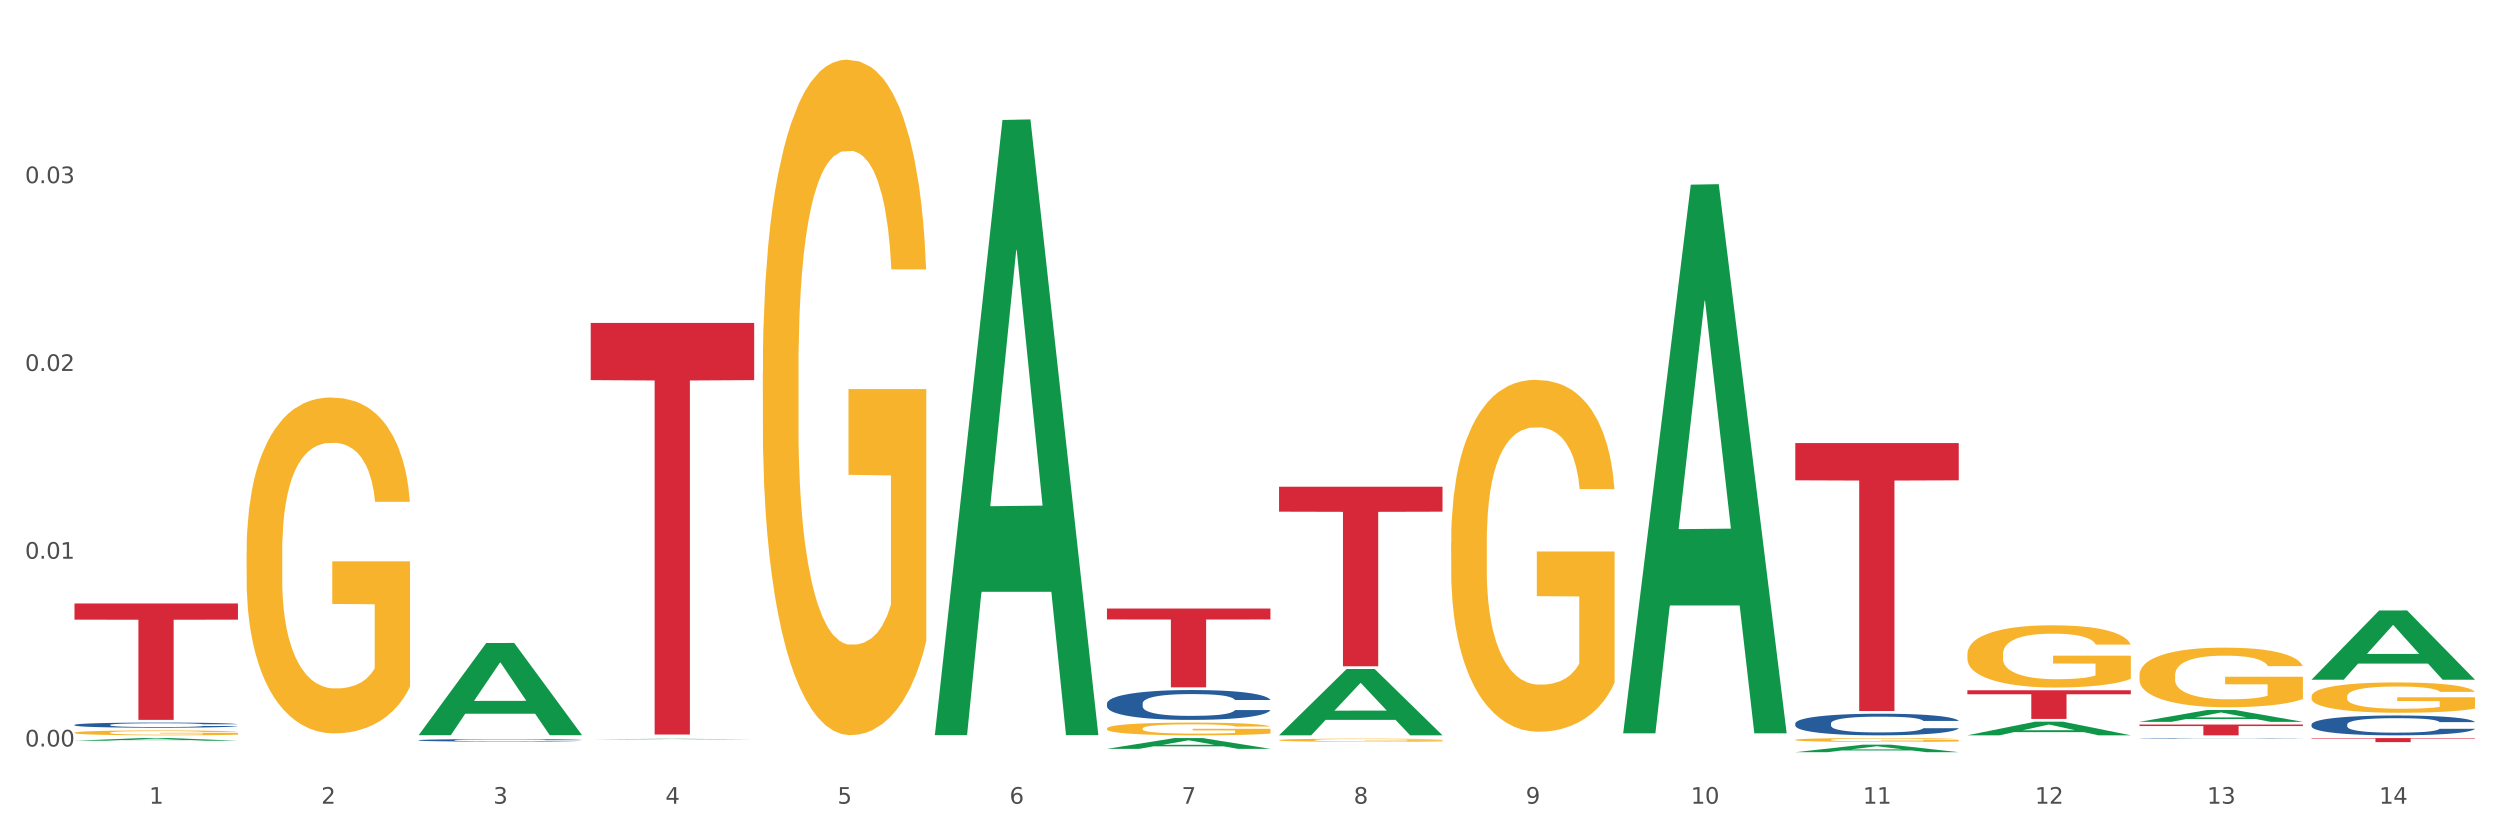 <?xml version="1.0" encoding="utf-8" standalone="no"?>
<!DOCTYPE svg PUBLIC "-//W3C//DTD SVG 1.1//EN"
  "http://www.w3.org/Graphics/SVG/1.1/DTD/svg11.dtd">
<svg xmlns:xlink="http://www.w3.org/1999/xlink" width="1080pt" height="360pt" viewBox="0 0 1080 360" xmlns="http://www.w3.org/2000/svg" version="1.1">
 <rect x="0" y="0" width="1080" height="360" fill="#333333" stroke="none"/>
 <defs>
  <style type="text/css">*{stroke-linejoin: round; stroke-linecap: butt}</style>
 </defs>
 <g id="figure_1">
  <g id="patch_1">
   <path d="M 0 360 
L 1080 360 
L 1080 0 
L 0 0 
z
" style="fill: #ffffff; stroke: #ffffff; stroke-linejoin: miter"/>
  </g>
  <g id="axes_1">
   <g id="matplotlib.axis_1">
    <g id="xtick_1">
     <g id="text_1">
      <!-- 1 -->
      <g style="fill: #4d4d4d" transform="translate(64.432 347.204) scale(0.096 -0.096)">
       <defs>
        <path id="DejaVuSans-31" d="M 794 531 
L 1825 531 
L 1825 4091 
L 703 3866 
L 703 4441 
L 1819 4666 
L 2450 4666 
L 2450 531 
L 3481 531 
L 3481 0 
L 794 0 
L 794 531 
z
" transform="scale(0.016)"/>
       </defs>
       <use xlink:href="#DejaVuSans-31"/>
      </g>
     </g>
    </g>
    <g id="xtick_2">
     <g id="text_2">
      <!-- 2 -->
      <g style="fill: #4d4d4d" transform="translate(138.771 347.204) scale(0.096 -0.096)">
       <defs>
        <path id="DejaVuSans-32" d="M 1228 531 
L 3431 531 
L 3431 0 
L 469 0 
L 469 531 
Q 828 903 1448 1529 
Q 2069 2156 2228 2338 
Q 2531 2678 2651 2914 
Q 2772 3150 2772 3378 
Q 2772 3750 2511 3984 
Q 2250 4219 1831 4219 
Q 1534 4219 1204 4116 
Q 875 4013 500 3803 
L 500 4441 
Q 881 4594 1212 4672 
Q 1544 4750 1819 4750 
Q 2544 4750 2975 4387 
Q 3406 4025 3406 3419 
Q 3406 3131 3298 2873 
Q 3191 2616 2906 2266 
Q 2828 2175 2409 1742 
Q 1991 1309 1228 531 
z
" transform="scale(0.016)"/>
       </defs>
       <use xlink:href="#DejaVuSans-32"/>
      </g>
     </g>
    </g>
    <g id="xtick_3">
     <g id="text_3">
      <!-- 3 -->
      <g style="fill: #4d4d4d" transform="translate(213.109 347.204) scale(0.096 -0.096)">
       <defs>
        <path id="DejaVuSans-33" d="M 2597 2516 
Q 3050 2419 3304 2112 
Q 3559 1806 3559 1356 
Q 3559 666 3084 287 
Q 2609 -91 1734 -91 
Q 1441 -91 1130 -33 
Q 819 25 488 141 
L 488 750 
Q 750 597 1062 519 
Q 1375 441 1716 441 
Q 2309 441 2620 675 
Q 2931 909 2931 1356 
Q 2931 1769 2642 2001 
Q 2353 2234 1838 2234 
L 1294 2234 
L 1294 2753 
L 1863 2753 
Q 2328 2753 2575 2939 
Q 2822 3125 2822 3475 
Q 2822 3834 2567 4026 
Q 2313 4219 1838 4219 
Q 1578 4219 1281 4162 
Q 984 4106 628 3988 
L 628 4550 
Q 988 4650 1302 4700 
Q 1616 4750 1894 4750 
Q 2613 4750 3031 4423 
Q 3450 4097 3450 3541 
Q 3450 3153 3228 2886 
Q 3006 2619 2597 2516 
z
" transform="scale(0.016)"/>
       </defs>
       <use xlink:href="#DejaVuSans-33"/>
      </g>
     </g>
    </g>
    <g id="xtick_4">
     <g id="text_4">
      <!-- 4 -->
      <g style="fill: #4d4d4d" transform="translate(287.448 347.204) scale(0.096 -0.096)">
       <defs>
        <path id="DejaVuSans-34" d="M 2419 4116 
L 825 1625 
L 2419 1625 
L 2419 4116 
z
M 2253 4666 
L 3047 4666 
L 3047 1625 
L 3713 1625 
L 3713 1100 
L 3047 1100 
L 3047 0 
L 2419 0 
L 2419 1100 
L 313 1100 
L 313 1709 
L 2253 4666 
z
" transform="scale(0.016)"/>
       </defs>
       <use xlink:href="#DejaVuSans-34"/>
      </g>
     </g>
    </g>
    <g id="xtick_5">
     <g id="text_5">
      <!-- 5 -->
      <g style="fill: #4d4d4d" transform="translate(361.787 347.204) scale(0.096 -0.096)">
       <defs>
        <path id="DejaVuSans-35" d="M 691 4666 
L 3169 4666 
L 3169 4134 
L 1269 4134 
L 1269 2991 
Q 1406 3038 1543 3061 
Q 1681 3084 1819 3084 
Q 2600 3084 3056 2656 
Q 3513 2228 3513 1497 
Q 3513 744 3044 326 
Q 2575 -91 1722 -91 
Q 1428 -91 1123 -41 
Q 819 9 494 109 
L 494 744 
Q 775 591 1075 516 
Q 1375 441 1709 441 
Q 2250 441 2565 725 
Q 2881 1009 2881 1497 
Q 2881 1984 2565 2268 
Q 2250 2553 1709 2553 
Q 1456 2553 1204 2497 
Q 953 2441 691 2322 
L 691 4666 
z
" transform="scale(0.016)"/>
       </defs>
       <use xlink:href="#DejaVuSans-35"/>
      </g>
     </g>
    </g>
    <g id="xtick_6">
     <g id="text_6">
      <!-- 6 -->
      <g style="fill: #4d4d4d" transform="translate(436.125 347.204) scale(0.096 -0.096)">
       <defs>
        <path id="DejaVuSans-36" d="M 2113 2584 
Q 1688 2584 1439 2293 
Q 1191 2003 1191 1497 
Q 1191 994 1439 701 
Q 1688 409 2113 409 
Q 2538 409 2786 701 
Q 3034 994 3034 1497 
Q 3034 2003 2786 2293 
Q 2538 2584 2113 2584 
z
M 3366 4563 
L 3366 3988 
Q 3128 4100 2886 4159 
Q 2644 4219 2406 4219 
Q 1781 4219 1451 3797 
Q 1122 3375 1075 2522 
Q 1259 2794 1537 2939 
Q 1816 3084 2150 3084 
Q 2853 3084 3261 2657 
Q 3669 2231 3669 1497 
Q 3669 778 3244 343 
Q 2819 -91 2113 -91 
Q 1303 -91 875 529 
Q 447 1150 447 2328 
Q 447 3434 972 4092 
Q 1497 4750 2381 4750 
Q 2619 4750 2861 4703 
Q 3103 4656 3366 4563 
z
" transform="scale(0.016)"/>
       </defs>
       <use xlink:href="#DejaVuSans-36"/>
      </g>
     </g>
    </g>
    <g id="xtick_7">
     <g id="text_7">
      <!-- 7 -->
      <g style="fill: #4d4d4d" transform="translate(510.464 347.204) scale(0.096 -0.096)">
       <defs>
        <path id="DejaVuSans-37" d="M 525 4666 
L 3525 4666 
L 3525 4397 
L 1831 0 
L 1172 0 
L 2766 4134 
L 525 4134 
L 525 4666 
z
" transform="scale(0.016)"/>
       </defs>
       <use xlink:href="#DejaVuSans-37"/>
      </g>
     </g>
    </g>
    <g id="xtick_8">
     <g id="text_8">
      <!-- 8 -->
      <g style="fill: #4d4d4d" transform="translate(584.803 347.204) scale(0.096 -0.096)">
       <defs>
        <path id="DejaVuSans-38" d="M 2034 2216 
Q 1584 2216 1326 1975 
Q 1069 1734 1069 1313 
Q 1069 891 1326 650 
Q 1584 409 2034 409 
Q 2484 409 2743 651 
Q 3003 894 3003 1313 
Q 3003 1734 2745 1975 
Q 2488 2216 2034 2216 
z
M 1403 2484 
Q 997 2584 770 2862 
Q 544 3141 544 3541 
Q 544 4100 942 4425 
Q 1341 4750 2034 4750 
Q 2731 4750 3128 4425 
Q 3525 4100 3525 3541 
Q 3525 3141 3298 2862 
Q 3072 2584 2669 2484 
Q 3125 2378 3379 2068 
Q 3634 1759 3634 1313 
Q 3634 634 3220 271 
Q 2806 -91 2034 -91 
Q 1263 -91 848 271 
Q 434 634 434 1313 
Q 434 1759 690 2068 
Q 947 2378 1403 2484 
z
M 1172 3481 
Q 1172 3119 1398 2916 
Q 1625 2713 2034 2713 
Q 2441 2713 2670 2916 
Q 2900 3119 2900 3481 
Q 2900 3844 2670 4047 
Q 2441 4250 2034 4250 
Q 1625 4250 1398 4047 
Q 1172 3844 1172 3481 
z
" transform="scale(0.016)"/>
       </defs>
       <use xlink:href="#DejaVuSans-38"/>
      </g>
     </g>
    </g>
    <g id="xtick_9">
     <g id="text_9">
      <!-- 9 -->
      <g style="fill: #4d4d4d" transform="translate(659.142 347.204) scale(0.096 -0.096)">
       <defs>
        <path id="DejaVuSans-39" d="M 703 97 
L 703 672 
Q 941 559 1184 500 
Q 1428 441 1663 441 
Q 2288 441 2617 861 
Q 2947 1281 2994 2138 
Q 2813 1869 2534 1725 
Q 2256 1581 1919 1581 
Q 1219 1581 811 2004 
Q 403 2428 403 3163 
Q 403 3881 828 4315 
Q 1253 4750 1959 4750 
Q 2769 4750 3195 4129 
Q 3622 3509 3622 2328 
Q 3622 1225 3098 567 
Q 2575 -91 1691 -91 
Q 1453 -91 1209 -44 
Q 966 3 703 97 
z
M 1959 2075 
Q 2384 2075 2632 2365 
Q 2881 2656 2881 3163 
Q 2881 3666 2632 3958 
Q 2384 4250 1959 4250 
Q 1534 4250 1286 3958 
Q 1038 3666 1038 3163 
Q 1038 2656 1286 2365 
Q 1534 2075 1959 2075 
z
" transform="scale(0.016)"/>
       </defs>
       <use xlink:href="#DejaVuSans-39"/>
      </g>
     </g>
    </g>
    <g id="xtick_10">
     <g id="text_10">
      <!-- 10 -->
      <g style="fill: #4d4d4d" transform="translate(730.426 347.204) scale(0.096 -0.096)">
       <defs>
        <path id="DejaVuSans-30" d="M 2034 4250 
Q 1547 4250 1301 3770 
Q 1056 3291 1056 2328 
Q 1056 1369 1301 889 
Q 1547 409 2034 409 
Q 2525 409 2770 889 
Q 3016 1369 3016 2328 
Q 3016 3291 2770 3770 
Q 2525 4250 2034 4250 
z
M 2034 4750 
Q 2819 4750 3233 4129 
Q 3647 3509 3647 2328 
Q 3647 1150 3233 529 
Q 2819 -91 2034 -91 
Q 1250 -91 836 529 
Q 422 1150 422 2328 
Q 422 3509 836 4129 
Q 1250 4750 2034 4750 
z
" transform="scale(0.016)"/>
       </defs>
       <use xlink:href="#DejaVuSans-31"/>
       <use xlink:href="#DejaVuSans-30" transform="translate(63.623 0)"/>
      </g>
     </g>
    </g>
    <g id="xtick_11">
     <g id="text_11">
      <!-- 11 -->
      <g style="fill: #4d4d4d" transform="translate(804.765 347.204) scale(0.096 -0.096)">
       <use xlink:href="#DejaVuSans-31"/>
       <use xlink:href="#DejaVuSans-31" transform="translate(63.623 0)"/>
      </g>
     </g>
    </g>
    <g id="xtick_12">
     <g id="text_12">
      <!-- 12 -->
      <g style="fill: #4d4d4d" transform="translate(879.104 347.204) scale(0.096 -0.096)">
       <use xlink:href="#DejaVuSans-31"/>
       <use xlink:href="#DejaVuSans-32" transform="translate(63.623 0)"/>
      </g>
     </g>
    </g>
    <g id="xtick_13">
     <g id="text_13">
      <!-- 13 -->
      <g style="fill: #4d4d4d" transform="translate(953.442 347.204) scale(0.096 -0.096)">
       <use xlink:href="#DejaVuSans-31"/>
       <use xlink:href="#DejaVuSans-33" transform="translate(63.623 0)"/>
      </g>
     </g>
    </g>
    <g id="xtick_14">
     <g id="text_14">
      <!-- 14 -->
      <g style="fill: #4d4d4d" transform="translate(1027.781 347.204) scale(0.096 -0.096)">
       <use xlink:href="#DejaVuSans-31"/>
       <use xlink:href="#DejaVuSans-34" transform="translate(63.623 0)"/>
      </g>
     </g>
    </g>
    <g id="xtick_15"/>
    <g id="xtick_16"/>
    <g id="xtick_17"/>
    <g id="xtick_18"/>
    <g id="xtick_19"/>
    <g id="xtick_20"/>
    <g id="xtick_21"/>
    <g id="xtick_22"/>
    <g id="xtick_23"/>
    <g id="xtick_24"/>
    <g id="xtick_25"/>
    <g id="xtick_26"/>
    <g id="xtick_27"/>
   </g>
   <g id="matplotlib.axis_2">
    <g id="ytick_1">
     <g id="text_15">
      <!-- 0.00 -->
      <g style="fill: #4d4d4d" transform="translate(10.8 322.481) scale(0.096 -0.096)">
       <defs>
        <path id="DejaVuSans-2e" d="M 684 794 
L 1344 794 
L 1344 0 
L 684 0 
L 684 794 
z
" transform="scale(0.016)"/>
       </defs>
       <use xlink:href="#DejaVuSans-30"/>
       <use xlink:href="#DejaVuSans-2e" transform="translate(63.623 0)"/>
       <use xlink:href="#DejaVuSans-30" transform="translate(95.41 0)"/>
       <use xlink:href="#DejaVuSans-30" transform="translate(159.033 0)"/>
      </g>
     </g>
    </g>
    <g id="ytick_2">
     <g id="text_16">
      <!-- 0.01 -->
      <g style="fill: #4d4d4d" transform="translate(10.8 241.363) scale(0.096 -0.096)">
       <use xlink:href="#DejaVuSans-30"/>
       <use xlink:href="#DejaVuSans-2e" transform="translate(63.623 0)"/>
       <use xlink:href="#DejaVuSans-30" transform="translate(95.41 0)"/>
       <use xlink:href="#DejaVuSans-31" transform="translate(159.033 0)"/>
      </g>
     </g>
    </g>
    <g id="ytick_3">
     <g id="text_17">
      <!-- 0.02 -->
      <g style="fill: #4d4d4d" transform="translate(10.8 160.245) scale(0.096 -0.096)">
       <use xlink:href="#DejaVuSans-30"/>
       <use xlink:href="#DejaVuSans-2e" transform="translate(63.623 0)"/>
       <use xlink:href="#DejaVuSans-30" transform="translate(95.41 0)"/>
       <use xlink:href="#DejaVuSans-32" transform="translate(159.033 0)"/>
      </g>
     </g>
    </g>
    <g id="ytick_4">
     <g id="text_18">
      <!-- 0.03 -->
      <g style="fill: #4d4d4d" transform="translate(10.8 79.127) scale(0.096 -0.096)">
       <use xlink:href="#DejaVuSans-30"/>
       <use xlink:href="#DejaVuSans-2e" transform="translate(63.623 0)"/>
       <use xlink:href="#DejaVuSans-30" transform="translate(95.41 0)"/>
       <use xlink:href="#DejaVuSans-33" transform="translate(159.033 0)"/>
      </g>
     </g>
    </g>
    <g id="ytick_5"/>
    <g id="ytick_6"/>
    <g id="ytick_7"/>
    <g id="ytick_8"/>
   </g>
   <g id="PolyCollection_1">
    <path d="M 32.175 319.992 
L 32.248 319.991 
L 61.37 318.835 
L 73.456 318.834 
L 102.797 319.994 
L 88.818 319.994 
L 82.484 319.724 
L 52.415 319.724 
L 52.197 319.728 
L 46.081 319.994 
L 32.175 319.994 
L 32.175 319.992 
L 56.201 319.563 
L 78.698 319.562 
L 67.559 319.081 
L 67.413 319.079 
L 67.267 319.082 
L 56.128 319.562 
L 56.201 319.563 
L 32.175 319.992 
z
" clip-path="url(#p8b0b5aa09c)" style="fill: #109648"/>
    <path d="M 924.24 313.008 
L 994.861 313.008 
L 994.861 313.655 
L 967.081 313.66 
L 967.081 317.662 
L 951.852 317.662 
L 951.852 313.66 
L 924.24 313.655 
L 924.24 313.013 
L 924.24 313.008 
z
" clip-path="url(#p8b0b5aa09c)" style="fill: #d62839"/>
    <path d="M 849.901 298.185 
L 920.523 298.185 
L 920.523 299.909 
L 892.742 299.92 
L 892.742 310.586 
L 877.514 310.586 
L 877.514 299.92 
L 849.901 299.909 
L 849.901 298.197 
L 849.901 298.185 
z
" clip-path="url(#p8b0b5aa09c)" style="fill: #d62839"/>
    <path d="M 775.562 191.409 
L 846.184 191.409 
L 846.184 207.493 
L 818.404 207.602 
L 818.404 307.149 
L 803.175 307.149 
L 803.175 207.602 
L 775.562 207.493 
L 775.562 191.518 
L 775.562 191.409 
z
" clip-path="url(#p8b0b5aa09c)" style="fill: #d62839"/>
    <path d="M 552.546 210.263 
L 623.168 210.263 
L 623.168 221.041 
L 595.388 221.114 
L 595.388 287.82 
L 580.159 287.82 
L 580.159 221.114 
L 552.546 221.041 
L 552.546 210.336 
L 552.546 210.263 
z
" clip-path="url(#p8b0b5aa09c)" style="fill: #d62839"/>
    <path d="M 478.207 262.884 
L 548.829 262.884 
L 548.829 267.614 
L 521.049 267.646 
L 521.049 296.918 
L 505.82 296.918 
L 505.82 267.646 
L 478.207 267.614 
L 478.207 262.916 
L 478.207 262.884 
z
" clip-path="url(#p8b0b5aa09c)" style="fill: #d62839"/>
    <path d="M 255.191 139.494 
L 325.813 139.494 
L 325.813 164.204 
L 298.033 164.371 
L 298.033 317.304 
L 282.804 317.304 
L 282.804 164.371 
L 255.191 164.204 
L 255.191 139.661 
L 255.191 139.494 
z
" clip-path="url(#p8b0b5aa09c)" style="fill: #d62839"/>
    <path d="M 32.175 260.699 
L 102.797 260.699 
L 102.797 267.686 
L 75.017 267.733 
L 75.017 310.979 
L 59.788 310.979 
L 59.788 267.733 
L 32.175 267.686 
L 32.175 260.746 
L 32.175 260.699 
z
" clip-path="url(#p8b0b5aa09c)" style="fill: #d62839"/>
    <path d="M 32.175 313.151 
L 32.258 313.149 
L 32.258 313.092 
L 32.509 313.015 
L 33.427 312.873 
L 34.596 312.765 
L 36.599 312.639 
L 37.684 312.586 
L 39.104 312.527 
L 42.025 312.432 
L 45.364 312.35 
L 47.702 312.306 
L 49.455 312.277 
L 53.378 312.226 
L 55.632 312.204 
L 57.969 312.186 
L 59.973 312.174 
L 63.312 312.159 
L 65.983 312.153 
L 69.072 312.151 
L 71.66 312.153 
L 75.082 312.161 
L 80.091 312.186 
L 82.011 312.2 
L 84.599 312.224 
L 87.27 312.257 
L 89.44 312.289 
L 91.945 312.336 
L 94.533 312.397 
L 97.037 312.474 
L 98.79 312.546 
L 100.209 312.621 
L 101.461 312.712 
L 102.379 312.812 
L 102.797 312.895 
L 87.52 312.895 
L 87.103 312.82 
L 86.268 312.739 
L 85.434 312.684 
L 84.515 312.639 
L 83.096 312.588 
L 81.844 312.556 
L 79.757 312.517 
L 77.837 312.493 
L 76.251 312.478 
L 74.331 312.466 
L 70.241 312.454 
L 67.319 312.454 
L 65.482 312.458 
L 63.229 312.468 
L 61.309 312.483 
L 59.055 312.507 
L 57.302 312.533 
L 55.549 312.568 
L 54.547 312.592 
L 53.044 312.637 
L 52.043 312.674 
L 50.707 312.737 
L 49.956 312.781 
L 48.62 312.897 
L 48.036 312.983 
L 47.785 313.041 
L 47.618 313.106 
L 47.618 313.424 
L 48.119 313.566 
L 48.537 313.627 
L 49.204 313.696 
L 50.457 313.785 
L 52.293 313.873 
L 54.213 313.936 
L 55.799 313.974 
L 57.302 314.003 
L 58.804 314.025 
L 60.641 314.045 
L 62.143 314.058 
L 64.397 314.07 
L 67.069 314.076 
L 69.155 314.076 
L 73.413 314.066 
L 75.333 314.056 
L 77.169 314.041 
L 79.173 314.019 
L 80.759 313.995 
L 81.677 313.976 
L 83.18 313.938 
L 84.348 313.897 
L 85.35 313.85 
L 86.018 313.81 
L 86.769 313.749 
L 87.353 313.68 
L 87.52 313.643 
L 102.797 313.643 
L 102.463 313.716 
L 101.879 313.787 
L 100.71 313.883 
L 99.792 313.938 
L 98.372 314.005 
L 96.87 314.062 
L 94.783 314.125 
L 92.863 314.171 
L 90.86 314.212 
L 88.689 314.249 
L 84.766 314.299 
L 83.347 314.314 
L 80.341 314.338 
L 78.004 314.352 
L 74.581 314.367 
L 71.075 314.375 
L 67.402 314.377 
L 64.147 314.373 
L 60.557 314.36 
L 58.303 314.348 
L 55.799 314.33 
L 52.877 314.301 
L 50.123 314.267 
L 47.535 314.226 
L 45.114 314.18 
L 42.86 314.127 
L 39.938 314.039 
L 37.768 313.954 
L 36.182 313.875 
L 35.097 313.808 
L 34.011 313.722 
L 33.427 313.663 
L 32.509 313.521 
L 32.175 313.389 
L 32.175 313.151 
z
" clip-path="url(#p8b0b5aa09c)" style="fill: #255c99"/>
    <path d="M 180.852 319.777 
L 180.936 319.776 
L 180.936 319.749 
L 181.186 319.711 
L 182.105 319.642 
L 183.273 319.59 
L 185.277 319.529 
L 186.362 319.503 
L 187.781 319.475 
L 190.703 319.428 
L 194.042 319.389 
L 196.379 319.367 
L 198.132 319.353 
L 202.056 319.329 
L 204.31 319.318 
L 206.647 319.309 
L 208.65 319.303 
L 211.989 319.296 
L 214.661 319.293 
L 217.749 319.292 
L 220.337 319.293 
L 223.76 319.297 
L 228.768 319.309 
L 230.688 319.316 
L 233.276 319.328 
L 235.947 319.344 
L 238.118 319.359 
L 240.622 319.382 
L 243.21 319.412 
L 245.714 319.449 
L 247.467 319.484 
L 248.886 319.52 
L 250.139 319.564 
L 251.057 319.613 
L 251.474 319.653 
L 236.198 319.653 
L 235.78 319.617 
L 234.946 319.577 
L 234.111 319.551 
L 233.193 319.529 
L 231.774 319.504 
L 230.521 319.488 
L 228.434 319.47 
L 226.514 319.458 
L 224.928 319.451 
L 223.008 319.445 
L 218.918 319.439 
L 215.996 319.439 
L 214.16 319.441 
L 211.906 319.446 
L 209.986 319.453 
L 207.732 319.465 
L 205.979 319.478 
L 204.226 319.494 
L 203.224 319.506 
L 201.722 319.528 
L 200.72 319.546 
L 199.384 319.576 
L 198.633 319.598 
L 197.297 319.654 
L 196.713 319.696 
L 196.463 319.724 
L 196.296 319.756 
L 196.296 319.909 
L 196.797 319.978 
L 197.214 320.008 
L 197.882 320.042 
L 199.134 320.085 
L 200.97 320.127 
L 202.89 320.158 
L 204.476 320.177 
L 205.979 320.19 
L 207.482 320.201 
L 209.318 320.211 
L 210.821 320.217 
L 213.075 320.223 
L 215.746 320.226 
L 217.833 320.226 
L 222.09 320.221 
L 224.01 320.216 
L 225.847 320.209 
L 227.85 320.198 
L 229.436 320.186 
L 230.354 320.178 
L 231.857 320.159 
L 233.026 320.139 
L 234.027 320.116 
L 234.695 320.097 
L 235.447 320.067 
L 236.031 320.034 
L 236.198 320.016 
L 251.474 320.016 
L 251.14 320.051 
L 250.556 320.086 
L 249.387 320.132 
L 248.469 320.159 
L 247.05 320.191 
L 245.547 320.219 
L 243.46 320.25 
L 241.54 320.272 
L 239.537 320.292 
L 237.367 320.31 
L 233.443 320.334 
L 232.024 320.341 
L 229.019 320.353 
L 226.681 320.36 
L 223.259 320.367 
L 219.753 320.371 
L 216.08 320.372 
L 212.824 320.37 
L 209.235 320.364 
L 206.981 320.358 
L 204.476 320.349 
L 201.555 320.335 
L 198.8 320.319 
L 196.212 320.299 
L 193.791 320.276 
L 191.538 320.251 
L 188.616 320.208 
L 186.445 320.167 
L 184.859 320.128 
L 183.774 320.096 
L 182.689 320.054 
L 182.105 320.026 
L 181.186 319.957 
L 180.852 319.893 
L 180.852 319.777 
z
" clip-path="url(#p8b0b5aa09c)" style="fill: #255c99"/>
    <path d="M 478.207 303.889 
L 478.291 303.877 
L 478.291 303.547 
L 478.541 303.099 
L 479.459 302.274 
L 480.628 301.649 
L 482.632 300.919 
L 483.717 300.612 
L 485.136 300.27 
L 488.058 299.717 
L 491.397 299.245 
L 493.734 298.986 
L 495.487 298.821 
L 499.41 298.526 
L 501.664 298.397 
L 504.002 298.291 
L 506.005 298.22 
L 509.344 298.137 
L 512.016 298.102 
L 515.104 298.09 
L 517.692 298.102 
L 521.115 298.149 
L 526.123 298.291 
L 528.043 298.373 
L 530.631 298.514 
L 533.302 298.703 
L 535.473 298.892 
L 537.977 299.163 
L 540.565 299.516 
L 543.069 299.964 
L 544.822 300.377 
L 546.241 300.813 
L 547.493 301.343 
L 548.412 301.92 
L 548.829 302.404 
L 533.553 302.404 
L 533.135 301.968 
L 532.301 301.496 
L 531.466 301.178 
L 530.548 300.919 
L 529.128 300.624 
L 527.876 300.435 
L 525.789 300.212 
L 523.869 300.07 
L 522.283 299.988 
L 520.363 299.917 
L 516.273 299.846 
L 513.351 299.846 
L 511.515 299.87 
L 509.261 299.929 
L 507.341 300.011 
L 505.087 300.153 
L 503.334 300.306 
L 501.581 300.506 
L 500.579 300.648 
L 499.077 300.907 
L 498.075 301.119 
L 496.739 301.484 
L 495.988 301.744 
L 494.652 302.415 
L 494.068 302.91 
L 493.818 303.252 
L 493.651 303.629 
L 493.651 305.468 
L 494.151 306.293 
L 494.569 306.646 
L 495.237 307.047 
L 496.489 307.566 
L 498.325 308.072 
L 500.245 308.438 
L 501.831 308.662 
L 503.334 308.827 
L 504.837 308.956 
L 506.673 309.074 
L 508.176 309.145 
L 510.429 309.216 
L 513.101 309.251 
L 515.188 309.251 
L 519.445 309.192 
L 521.365 309.133 
L 523.202 309.051 
L 525.205 308.921 
L 526.791 308.779 
L 527.709 308.673 
L 529.212 308.45 
L 530.381 308.214 
L 531.382 307.943 
L 532.05 307.707 
L 532.801 307.353 
L 533.386 306.953 
L 533.553 306.741 
L 548.829 306.741 
L 548.495 307.165 
L 547.911 307.577 
L 546.742 308.131 
L 545.824 308.45 
L 544.405 308.838 
L 542.902 309.168 
L 540.815 309.534 
L 538.895 309.805 
L 536.892 310.041 
L 534.721 310.253 
L 530.798 310.547 
L 529.379 310.63 
L 526.374 310.771 
L 524.036 310.854 
L 520.614 310.936 
L 517.108 310.983 
L 513.435 310.995 
L 510.179 310.972 
L 506.59 310.901 
L 504.336 310.83 
L 501.831 310.724 
L 498.91 310.559 
L 496.155 310.359 
L 493.567 310.123 
L 491.146 309.852 
L 488.892 309.546 
L 485.971 309.039 
L 483.8 308.544 
L 482.214 308.084 
L 481.129 307.695 
L 480.044 307.2 
L 479.459 306.858 
L 478.541 306.034 
L 478.207 305.267 
L 478.207 303.889 
z
" clip-path="url(#p8b0b5aa09c)" style="fill: #255c99"/>
    <path d="M 775.562 312.518 
L 775.646 312.509 
L 775.646 312.27 
L 775.896 311.946 
L 776.814 311.349 
L 777.983 310.897 
L 779.986 310.368 
L 781.072 310.146 
L 782.491 309.899 
L 785.412 309.498 
L 788.752 309.157 
L 791.089 308.969 
L 792.842 308.85 
L 796.765 308.636 
L 799.019 308.543 
L 801.357 308.466 
L 803.36 308.415 
L 806.699 308.355 
L 809.37 308.329 
L 812.459 308.321 
L 815.047 308.329 
L 818.469 308.363 
L 823.478 308.466 
L 825.398 308.526 
L 827.986 308.628 
L 830.657 308.764 
L 832.828 308.901 
L 835.332 309.097 
L 837.92 309.353 
L 840.424 309.677 
L 842.177 309.976 
L 843.596 310.291 
L 844.848 310.675 
L 845.766 311.093 
L 846.184 311.443 
L 830.908 311.443 
L 830.49 311.127 
L 829.655 310.786 
L 828.821 310.556 
L 827.902 310.368 
L 826.483 310.155 
L 825.231 310.018 
L 823.144 309.856 
L 821.224 309.754 
L 819.638 309.694 
L 817.718 309.643 
L 813.628 309.592 
L 810.706 309.592 
L 808.87 309.609 
L 806.616 309.652 
L 804.696 309.711 
L 802.442 309.814 
L 800.689 309.925 
L 798.936 310.07 
L 797.934 310.172 
L 796.431 310.36 
L 795.43 310.513 
L 794.094 310.778 
L 793.343 310.965 
L 792.007 311.452 
L 791.423 311.81 
L 791.172 312.057 
L 791.005 312.33 
L 791.005 313.661 
L 791.506 314.258 
L 791.924 314.514 
L 792.591 314.804 
L 793.844 315.179 
L 795.68 315.546 
L 797.6 315.811 
L 799.186 315.973 
L 800.689 316.092 
L 802.191 316.186 
L 804.028 316.271 
L 805.53 316.322 
L 807.784 316.374 
L 810.456 316.399 
L 812.543 316.399 
L 816.8 316.357 
L 818.72 316.314 
L 820.556 316.254 
L 822.56 316.16 
L 824.146 316.058 
L 825.064 315.981 
L 826.567 315.819 
L 827.735 315.649 
L 828.737 315.452 
L 829.405 315.282 
L 830.156 315.026 
L 830.741 314.736 
L 830.908 314.582 
L 846.184 314.582 
L 845.85 314.889 
L 845.266 315.188 
L 844.097 315.589 
L 843.179 315.819 
L 841.76 316.101 
L 840.257 316.34 
L 838.17 316.604 
L 836.25 316.8 
L 834.247 316.971 
L 832.076 317.124 
L 828.153 317.338 
L 826.734 317.397 
L 823.728 317.5 
L 821.391 317.559 
L 817.969 317.619 
L 814.463 317.653 
L 810.79 317.662 
L 807.534 317.645 
L 803.944 317.594 
L 801.69 317.542 
L 799.186 317.466 
L 796.264 317.346 
L 793.51 317.201 
L 790.922 317.031 
L 788.501 316.834 
L 786.247 316.613 
L 783.325 316.246 
L 781.155 315.887 
L 779.569 315.555 
L 778.484 315.273 
L 777.399 314.915 
L 776.814 314.668 
L 775.896 314.07 
L 775.562 313.516 
L 775.562 312.518 
z
" clip-path="url(#p8b0b5aa09c)" style="fill: #255c99"/>
    <path d="M 924.24 318.944 
L 924.323 318.944 
L 924.323 318.938 
L 924.573 318.929 
L 925.492 318.914 
L 926.66 318.902 
L 928.664 318.888 
L 929.749 318.882 
L 931.168 318.876 
L 934.09 318.865 
L 937.429 318.856 
L 939.766 318.851 
L 941.519 318.848 
L 945.443 318.842 
L 947.697 318.84 
L 950.034 318.838 
L 952.037 318.837 
L 955.377 318.835 
L 958.048 318.834 
L 961.136 318.834 
L 963.724 318.834 
L 967.147 318.835 
L 972.155 318.838 
L 974.075 318.839 
L 976.663 318.842 
L 979.335 318.846 
L 981.505 318.849 
L 984.009 318.854 
L 986.597 318.861 
L 989.101 318.87 
L 990.854 318.878 
L 992.273 318.886 
L 993.526 318.896 
L 994.444 318.907 
L 994.861 318.916 
L 979.585 318.916 
L 979.168 318.908 
L 978.333 318.899 
L 977.498 318.893 
L 976.58 318.888 
L 975.161 318.882 
L 973.908 318.879 
L 971.822 318.874 
L 969.902 318.872 
L 968.316 318.87 
L 966.396 318.869 
L 962.305 318.867 
L 959.383 318.867 
L 957.547 318.868 
L 955.293 318.869 
L 953.373 318.871 
L 951.119 318.873 
L 949.366 318.876 
L 947.613 318.88 
L 946.611 318.883 
L 945.109 318.888 
L 944.107 318.892 
L 942.771 318.899 
L 942.02 318.904 
L 940.685 318.916 
L 940.1 318.926 
L 939.85 318.932 
L 939.683 318.939 
L 939.683 318.974 
L 940.184 318.99 
L 940.601 318.997 
L 941.269 319.004 
L 942.521 319.014 
L 944.358 319.024 
L 946.278 319.031 
L 947.864 319.035 
L 949.366 319.038 
L 950.869 319.041 
L 952.705 319.043 
L 954.208 319.044 
L 956.462 319.046 
L 959.133 319.046 
L 961.22 319.046 
L 965.477 319.045 
L 967.397 319.044 
L 969.234 319.043 
L 971.237 319.04 
L 972.823 319.037 
L 973.742 319.035 
L 975.244 319.031 
L 976.413 319.027 
L 977.415 319.021 
L 978.082 319.017 
L 978.834 319.01 
L 979.418 319.003 
L 979.585 318.999 
L 994.861 318.999 
L 994.527 319.007 
L 993.943 319.015 
L 992.774 319.025 
L 991.856 319.031 
L 990.437 319.039 
L 988.934 319.045 
L 986.847 319.052 
L 984.927 319.057 
L 982.924 319.061 
L 980.754 319.065 
L 976.83 319.071 
L 975.411 319.073 
L 972.406 319.075 
L 970.069 319.077 
L 966.646 319.078 
L 963.14 319.079 
L 959.467 319.08 
L 956.211 319.079 
L 952.622 319.078 
L 950.368 319.076 
L 947.864 319.074 
L 944.942 319.071 
L 942.187 319.067 
L 939.599 319.063 
L 937.178 319.058 
L 934.925 319.052 
L 932.003 319.042 
L 929.832 319.033 
L 928.246 319.024 
L 927.161 319.017 
L 926.076 319.007 
L 925.492 319.001 
L 924.573 318.985 
L 924.24 318.971 
L 924.24 318.944 
z
" clip-path="url(#p8b0b5aa09c)" style="fill: #255c99"/>
    <path d="M 998.578 312.942 
L 998.662 312.934 
L 998.662 312.715 
L 998.912 312.417 
L 999.83 311.869 
L 1000.999 311.454 
L 1003.003 310.969 
L 1004.088 310.765 
L 1005.507 310.538 
L 1008.429 310.171 
L 1011.768 309.857 
L 1014.105 309.685 
L 1015.858 309.576 
L 1019.781 309.38 
L 1022.035 309.294 
L 1024.373 309.223 
L 1026.376 309.176 
L 1029.715 309.122 
L 1032.387 309.098 
L 1035.475 309.09 
L 1038.063 309.098 
L 1041.486 309.129 
L 1046.494 309.223 
L 1048.414 309.278 
L 1051.002 309.372 
L 1053.673 309.497 
L 1055.844 309.623 
L 1058.348 309.803 
L 1060.936 310.038 
L 1063.44 310.335 
L 1065.193 310.609 
L 1066.612 310.899 
L 1067.864 311.251 
L 1068.783 311.634 
L 1069.2 311.955 
L 1053.924 311.955 
L 1053.506 311.666 
L 1052.671 311.353 
L 1051.837 311.141 
L 1050.918 310.969 
L 1049.499 310.773 
L 1048.247 310.648 
L 1046.16 310.499 
L 1044.24 310.405 
L 1042.654 310.351 
L 1040.734 310.304 
L 1036.644 310.257 
L 1033.722 310.257 
L 1031.886 310.272 
L 1029.632 310.311 
L 1027.712 310.366 
L 1025.458 310.46 
L 1023.705 310.562 
L 1021.952 310.695 
L 1020.95 310.789 
L 1019.448 310.961 
L 1018.446 311.102 
L 1017.11 311.345 
L 1016.359 311.517 
L 1015.023 311.963 
L 1014.439 312.292 
L 1014.188 312.519 
L 1014.022 312.769 
L 1014.022 313.991 
L 1014.522 314.539 
L 1014.94 314.773 
L 1015.608 315.039 
L 1016.86 315.384 
L 1018.696 315.72 
L 1020.616 315.963 
L 1022.202 316.112 
L 1023.705 316.221 
L 1025.207 316.308 
L 1027.044 316.386 
L 1028.547 316.433 
L 1030.8 316.48 
L 1033.472 316.503 
L 1035.559 316.503 
L 1039.816 316.464 
L 1041.736 316.425 
L 1043.572 316.37 
L 1045.576 316.284 
L 1047.162 316.19 
L 1048.08 316.12 
L 1049.583 315.971 
L 1050.752 315.814 
L 1051.753 315.634 
L 1052.421 315.478 
L 1053.172 315.243 
L 1053.757 314.977 
L 1053.924 314.836 
L 1069.2 314.836 
L 1068.866 315.118 
L 1068.282 315.392 
L 1067.113 315.76 
L 1066.195 315.971 
L 1064.776 316.229 
L 1063.273 316.448 
L 1061.186 316.691 
L 1059.266 316.871 
L 1057.263 317.028 
L 1055.092 317.169 
L 1051.169 317.364 
L 1049.75 317.419 
L 1046.745 317.513 
L 1044.407 317.568 
L 1040.985 317.623 
L 1037.479 317.654 
L 1033.806 317.662 
L 1030.55 317.646 
L 1026.96 317.599 
L 1024.707 317.552 
L 1022.202 317.482 
L 1019.281 317.372 
L 1016.526 317.239 
L 1013.938 317.083 
L 1011.517 316.902 
L 1009.263 316.699 
L 1006.342 316.362 
L 1004.171 316.034 
L 1002.585 315.728 
L 1001.5 315.47 
L 1000.415 315.141 
L 999.83 314.914 
L 998.912 314.366 
L 998.578 313.857 
L 998.578 312.942 
z
" clip-path="url(#p8b0b5aa09c)" style="fill: #255c99"/>
    <path d="M 998.578 300.871 
L 998.662 300.859 
L 998.662 300.428 
L 998.828 300.057 
L 999.662 299.16 
L 1000.913 298.418 
L 1001.83 298.023 
L 1002.747 297.7 
L 1003.831 297.377 
L 1005.165 297.042 
L 1007.583 296.552 
L 1009.084 296.301 
L 1010.918 296.037 
L 1014.253 295.654 
L 1016.671 295.439 
L 1019.173 295.26 
L 1023.258 295.044 
L 1025.926 294.949 
L 1028.761 294.877 
L 1032.18 294.829 
L 1034.765 294.817 
L 1040.434 294.853 
L 1045.27 294.961 
L 1047.605 295.044 
L 1050.607 295.188 
L 1052.191 295.284 
L 1054.775 295.475 
L 1057.444 295.726 
L 1059.278 295.942 
L 1062.029 296.348 
L 1064.114 296.755 
L 1066.032 297.258 
L 1067.032 297.605 
L 1067.783 297.928 
L 1068.45 298.299 
L 1069.117 298.885 
L 1054.108 298.885 
L 1053.525 298.466 
L 1052.608 298.071 
L 1051.274 297.688 
L 1050.106 297.449 
L 1048.105 297.15 
L 1046.271 296.959 
L 1044.353 296.815 
L 1042.019 296.695 
L 1040.184 296.636 
L 1037.599 296.588 
L 1032.513 296.6 
L 1029.095 296.695 
L 1026.76 296.815 
L 1025.259 296.923 
L 1023.925 297.042 
L 1022.425 297.21 
L 1020.674 297.461 
L 1019.423 297.688 
L 1018.172 297.976 
L 1017.172 298.263 
L 1016.255 298.598 
L 1015.504 298.957 
L 1014.92 299.328 
L 1014.42 299.782 
L 1014.003 300.536 
L 1014.003 302.175 
L 1014.17 302.546 
L 1014.587 303.037 
L 1015.087 303.407 
L 1015.921 303.85 
L 1016.671 304.149 
L 1018.089 304.58 
L 1019.673 304.939 
L 1020.924 305.166 
L 1022.174 305.358 
L 1024.342 305.621 
L 1026.76 305.836 
L 1028.845 305.968 
L 1031.68 306.087 
L 1033.597 306.135 
L 1035.265 306.159 
L 1039.35 306.159 
L 1042.269 306.123 
L 1045.52 306.04 
L 1048.022 305.932 
L 1050.106 305.8 
L 1052.441 305.585 
L 1053.942 305.382 
L 1053.942 302.881 
L 1035.598 302.869 
L 1035.598 301.206 
L 1069.2 301.206 
L 1069.2 306.087 
L 1067.783 306.339 
L 1066.198 306.566 
L 1064.531 306.769 
L 1062.029 307.021 
L 1059.028 307.26 
L 1056.36 307.428 
L 1053.525 307.571 
L 1050.19 307.703 
L 1045.854 307.822 
L 1043.186 307.87 
L 1039.851 307.906 
L 1035.932 307.918 
L 1032.513 307.894 
L 1029.178 307.834 
L 1025.676 307.727 
L 1022.258 307.571 
L 1019.673 307.416 
L 1017.088 307.224 
L 1014.337 306.973 
L 1012.169 306.734 
L 1010.501 306.518 
L 1008.667 306.243 
L 1006.666 305.884 
L 1005.165 305.561 
L 1003.831 305.226 
L 1002.414 304.795 
L 1001.413 304.424 
L 1000.413 303.958 
L 999.829 303.611 
L 999.162 303.072 
L 998.662 302.319 
L 998.578 300.871 
z
" clip-path="url(#p8b0b5aa09c)" style="fill: #f7b32b"/>
    <path d="M 924.24 291.683 
L 924.323 291.659 
L 924.323 290.812 
L 924.49 290.083 
L 925.323 288.318 
L 926.574 286.859 
L 927.491 286.082 
L 928.408 285.447 
L 929.492 284.812 
L 930.826 284.153 
L 933.244 283.188 
L 934.745 282.694 
L 936.58 282.176 
L 939.915 281.423 
L 942.333 280.999 
L 944.834 280.646 
L 948.92 280.223 
L 951.588 280.035 
L 954.423 279.893 
L 957.841 279.799 
L 960.426 279.776 
L 966.096 279.846 
L 970.932 280.058 
L 973.266 280.223 
L 976.268 280.505 
L 977.852 280.694 
L 980.437 281.07 
L 983.105 281.564 
L 984.939 281.988 
L 987.691 282.788 
L 989.775 283.588 
L 991.693 284.576 
L 992.693 285.259 
L 993.444 285.894 
L 994.111 286.624 
L 994.778 287.777 
L 979.77 287.777 
L 979.186 286.953 
L 978.269 286.176 
L 976.935 285.423 
L 975.768 284.953 
L 973.766 284.364 
L 971.932 283.988 
L 970.014 283.706 
L 967.68 283.47 
L 965.845 283.353 
L 963.261 283.258 
L 958.175 283.282 
L 954.756 283.47 
L 952.422 283.706 
L 950.921 283.917 
L 949.587 284.153 
L 948.086 284.482 
L 946.335 284.976 
L 945.084 285.423 
L 943.834 285.988 
L 942.833 286.553 
L 941.916 287.212 
L 941.165 287.918 
L 940.582 288.647 
L 940.081 289.541 
L 939.665 291.024 
L 939.665 294.248 
L 939.831 294.977 
L 940.248 295.942 
L 940.749 296.672 
L 941.582 297.542 
L 942.333 298.13 
L 943.75 298.978 
L 945.334 299.684 
L 946.585 300.131 
L 947.836 300.507 
L 950.004 301.025 
L 952.422 301.448 
L 954.506 301.707 
L 957.341 301.943 
L 959.259 302.037 
L 960.926 302.084 
L 965.012 302.084 
L 967.93 302.013 
L 971.182 301.848 
L 973.683 301.637 
L 975.768 301.378 
L 978.102 300.954 
L 979.603 300.554 
L 979.603 295.636 
L 961.26 295.613 
L 961.26 292.342 
L 994.861 292.342 
L 994.861 301.943 
L 993.444 302.437 
L 991.86 302.884 
L 990.192 303.284 
L 987.691 303.778 
L 984.689 304.249 
L 982.021 304.578 
L 979.186 304.861 
L 975.851 305.119 
L 971.515 305.355 
L 968.847 305.449 
L 965.512 305.519 
L 961.593 305.543 
L 958.175 305.496 
L 954.84 305.378 
L 951.338 305.166 
L 947.919 304.861 
L 945.334 304.555 
L 942.75 304.178 
L 939.998 303.684 
L 937.83 303.213 
L 936.163 302.79 
L 934.328 302.249 
L 932.327 301.543 
L 930.826 300.907 
L 929.492 300.248 
L 928.075 299.401 
L 927.074 298.672 
L 926.074 297.754 
L 925.49 297.072 
L 924.823 296.013 
L 924.323 294.53 
L 924.24 291.683 
z
" clip-path="url(#p8b0b5aa09c)" style="fill: #f7b32b"/>
    <path d="M 849.901 282.55 
L 849.984 282.526 
L 849.984 281.642 
L 850.151 280.88 
L 850.985 279.039 
L 852.235 277.516 
L 853.153 276.706 
L 854.07 276.043 
L 855.154 275.38 
L 856.488 274.693 
L 858.906 273.686 
L 860.407 273.17 
L 862.241 272.63 
L 865.576 271.844 
L 867.994 271.402 
L 870.495 271.034 
L 874.581 270.592 
L 877.249 270.395 
L 880.084 270.248 
L 883.502 270.15 
L 886.087 270.125 
L 891.757 270.199 
L 896.593 270.42 
L 898.927 270.592 
L 901.929 270.887 
L 903.513 271.083 
L 906.098 271.476 
L 908.766 271.991 
L 910.601 272.433 
L 913.352 273.268 
L 915.436 274.103 
L 917.354 275.135 
L 918.355 275.847 
L 919.105 276.51 
L 919.772 277.271 
L 920.439 278.474 
L 905.431 278.474 
L 904.847 277.615 
L 903.93 276.804 
L 902.596 276.018 
L 901.429 275.527 
L 899.428 274.914 
L 897.593 274.521 
L 895.676 274.226 
L 893.341 273.98 
L 891.507 273.858 
L 888.922 273.759 
L 883.836 273.784 
L 880.417 273.98 
L 878.083 274.226 
L 876.582 274.447 
L 875.248 274.693 
L 873.747 275.036 
L 871.996 275.552 
L 870.745 276.018 
L 869.495 276.608 
L 868.494 277.197 
L 867.577 277.885 
L 866.827 278.621 
L 866.243 279.383 
L 865.743 280.316 
L 865.326 281.863 
L 865.326 285.227 
L 865.493 285.988 
L 865.91 286.995 
L 866.41 287.756 
L 867.244 288.664 
L 867.994 289.278 
L 869.411 290.162 
L 870.996 290.899 
L 872.246 291.365 
L 873.497 291.758 
L 875.665 292.298 
L 878.083 292.74 
L 880.167 293.01 
L 883.002 293.256 
L 884.92 293.354 
L 886.587 293.403 
L 890.673 293.403 
L 893.591 293.33 
L 896.843 293.158 
L 899.344 292.937 
L 901.429 292.667 
L 903.763 292.225 
L 905.264 291.807 
L 905.264 286.675 
L 886.921 286.651 
L 886.921 283.238 
L 920.523 283.238 
L 920.523 293.256 
L 919.105 293.772 
L 917.521 294.238 
L 915.853 294.656 
L 913.352 295.171 
L 910.35 295.662 
L 907.682 296.006 
L 904.847 296.301 
L 901.512 296.571 
L 897.177 296.817 
L 894.508 296.915 
L 891.173 296.988 
L 887.254 297.013 
L 883.836 296.964 
L 880.501 296.841 
L 876.999 296.62 
L 873.58 296.301 
L 870.996 295.982 
L 868.411 295.589 
L 865.659 295.073 
L 863.492 294.582 
L 861.824 294.14 
L 859.99 293.575 
L 857.989 292.839 
L 856.488 292.176 
L 855.154 291.488 
L 853.736 290.604 
L 852.736 289.843 
L 851.735 288.885 
L 851.151 288.173 
L 850.484 287.068 
L 849.984 285.521 
L 849.901 282.55 
z
" clip-path="url(#p8b0b5aa09c)" style="fill: #f7b32b"/>
    <path d="M 775.562 319.616 
L 775.645 319.614 
L 775.645 319.559 
L 775.812 319.511 
L 776.646 319.395 
L 777.897 319.299 
L 778.814 319.248 
L 779.731 319.207 
L 780.815 319.165 
L 782.149 319.122 
L 784.567 319.058 
L 786.068 319.026 
L 787.902 318.992 
L 791.237 318.942 
L 793.655 318.914 
L 796.157 318.891 
L 800.242 318.863 
L 802.91 318.851 
L 805.745 318.842 
L 809.164 318.836 
L 811.748 318.834 
L 817.418 318.839 
L 822.254 318.853 
L 824.589 318.863 
L 827.59 318.882 
L 829.175 318.894 
L 831.759 318.919 
L 834.427 318.952 
L 836.262 318.979 
L 839.013 319.032 
L 841.098 319.084 
L 843.015 319.149 
L 844.016 319.194 
L 844.766 319.236 
L 845.433 319.284 
L 846.1 319.36 
L 831.092 319.36 
L 830.509 319.305 
L 829.592 319.254 
L 828.257 319.205 
L 827.09 319.174 
L 825.089 319.135 
L 823.255 319.111 
L 821.337 319.092 
L 819.002 319.077 
L 817.168 319.069 
L 814.583 319.063 
L 809.497 319.064 
L 806.079 319.077 
L 803.744 319.092 
L 802.243 319.106 
L 800.909 319.122 
L 799.408 319.143 
L 797.657 319.176 
L 796.407 319.205 
L 795.156 319.242 
L 794.156 319.279 
L 793.238 319.322 
L 792.488 319.369 
L 791.904 319.417 
L 791.404 319.475 
L 790.987 319.573 
L 790.987 319.784 
L 791.154 319.832 
L 791.571 319.896 
L 792.071 319.944 
L 792.905 320.001 
L 793.655 320.039 
L 795.073 320.095 
L 796.657 320.141 
L 797.908 320.171 
L 799.158 320.196 
L 801.326 320.23 
L 803.744 320.257 
L 805.829 320.274 
L 808.663 320.29 
L 810.581 320.296 
L 812.249 320.299 
L 816.334 320.299 
L 819.253 320.294 
L 822.504 320.284 
L 825.006 320.27 
L 827.09 320.253 
L 829.425 320.225 
L 830.926 320.199 
L 830.926 319.876 
L 812.582 319.874 
L 812.582 319.659 
L 846.184 319.659 
L 846.184 320.29 
L 844.766 320.322 
L 843.182 320.352 
L 841.515 320.378 
L 839.013 320.41 
L 836.012 320.441 
L 833.344 320.463 
L 830.509 320.481 
L 827.174 320.498 
L 822.838 320.514 
L 820.17 320.52 
L 816.835 320.525 
L 812.916 320.526 
L 809.497 320.523 
L 806.162 320.515 
L 802.66 320.502 
L 799.242 320.481 
L 796.657 320.461 
L 794.072 320.437 
L 791.321 320.404 
L 789.153 320.373 
L 787.485 320.345 
L 785.651 320.31 
L 783.65 320.264 
L 782.149 320.222 
L 780.815 320.179 
L 779.398 320.123 
L 778.397 320.075 
L 777.396 320.015 
L 776.813 319.97 
L 776.146 319.9 
L 775.645 319.803 
L 775.562 319.616 
z
" clip-path="url(#p8b0b5aa09c)" style="fill: #f7b32b"/>
    <path d="M 626.885 234.343 
L 626.968 234.204 
L 626.968 229.206 
L 627.135 224.901 
L 627.969 214.487 
L 629.219 205.878 
L 630.136 201.296 
L 631.054 197.547 
L 632.138 193.798 
L 633.472 189.91 
L 635.89 184.217 
L 637.39 181.302 
L 639.225 178.247 
L 642.56 173.803 
L 644.978 171.304 
L 647.479 169.221 
L 651.565 166.722 
L 654.233 165.611 
L 657.068 164.778 
L 660.486 164.223 
L 663.071 164.084 
L 668.741 164.5 
L 673.577 165.75 
L 675.911 166.722 
L 678.913 168.388 
L 680.497 169.499 
L 683.082 171.721 
L 685.75 174.637 
L 687.584 177.136 
L 690.336 181.857 
L 692.42 186.578 
L 694.338 192.41 
L 695.339 196.436 
L 696.089 200.185 
L 696.756 204.49 
L 697.423 211.294 
L 682.415 211.294 
L 681.831 206.434 
L 680.914 201.852 
L 679.58 197.408 
L 678.413 194.631 
L 676.412 191.16 
L 674.577 188.938 
L 672.66 187.272 
L 670.325 185.884 
L 668.491 185.189 
L 665.906 184.634 
L 660.82 184.773 
L 657.401 185.884 
L 655.067 187.272 
L 653.566 188.522 
L 652.232 189.91 
L 650.731 191.854 
L 648.98 194.77 
L 647.729 197.408 
L 646.479 200.741 
L 645.478 204.073 
L 644.561 207.961 
L 643.811 212.127 
L 643.227 216.431 
L 642.727 221.708 
L 642.31 230.455 
L 642.31 249.478 
L 642.476 253.782 
L 642.893 259.475 
L 643.394 263.78 
L 644.227 268.917 
L 644.978 272.389 
L 646.395 277.387 
L 647.979 281.553 
L 649.23 284.191 
L 650.481 286.413 
L 652.649 289.467 
L 655.067 291.967 
L 657.151 293.494 
L 659.986 294.883 
L 661.904 295.438 
L 663.571 295.716 
L 667.657 295.716 
L 670.575 295.299 
L 673.827 294.327 
L 676.328 293.078 
L 678.413 291.55 
L 680.747 289.051 
L 682.248 286.69 
L 682.248 257.67 
L 663.905 257.531 
L 663.905 238.231 
L 697.506 238.231 
L 697.506 294.883 
L 696.089 297.799 
L 694.505 300.437 
L 692.837 302.797 
L 690.336 305.713 
L 687.334 308.49 
L 684.666 310.434 
L 681.831 312.1 
L 678.496 313.628 
L 674.16 315.016 
L 671.492 315.572 
L 668.157 315.988 
L 664.238 316.127 
L 660.82 315.849 
L 657.485 315.155 
L 653.983 313.905 
L 650.564 312.1 
L 647.979 310.295 
L 645.395 308.074 
L 642.643 305.158 
L 640.475 302.381 
L 638.808 299.881 
L 636.974 296.688 
L 634.972 292.522 
L 633.472 288.773 
L 632.138 284.885 
L 630.72 279.887 
L 629.72 275.582 
L 628.719 270.167 
L 628.135 266.14 
L 627.468 259.892 
L 626.968 251.144 
L 626.885 234.343 
z
" clip-path="url(#p8b0b5aa09c)" style="fill: #f7b32b"/>
    <path d="M 552.546 319.73 
L 552.629 319.728 
L 552.629 319.684 
L 552.796 319.645 
L 553.63 319.553 
L 554.881 319.476 
L 555.798 319.435 
L 556.715 319.402 
L 557.799 319.368 
L 559.133 319.334 
L 561.551 319.283 
L 563.052 319.257 
L 564.886 319.23 
L 568.221 319.19 
L 570.639 319.168 
L 573.141 319.149 
L 577.226 319.127 
L 579.894 319.117 
L 582.729 319.11 
L 586.148 319.105 
L 588.732 319.104 
L 594.402 319.107 
L 599.238 319.118 
L 601.573 319.127 
L 604.574 319.142 
L 606.158 319.152 
L 608.743 319.172 
L 611.411 319.198 
L 613.246 319.22 
L 615.997 319.262 
L 618.082 319.304 
L 619.999 319.356 
L 621 319.392 
L 621.75 319.425 
L 622.417 319.464 
L 623.084 319.524 
L 608.076 319.524 
L 607.493 319.481 
L 606.575 319.44 
L 605.241 319.4 
L 604.074 319.376 
L 602.073 319.345 
L 600.239 319.325 
L 598.321 319.31 
L 595.986 319.298 
L 594.152 319.292 
L 591.567 319.287 
L 586.481 319.288 
L 583.063 319.298 
L 580.728 319.31 
L 579.227 319.321 
L 577.893 319.334 
L 576.392 319.351 
L 574.641 319.377 
L 573.391 319.4 
L 572.14 319.43 
L 571.139 319.46 
L 570.222 319.494 
L 569.472 319.532 
L 568.888 319.57 
L 568.388 319.617 
L 567.971 319.695 
L 567.971 319.864 
L 568.138 319.903 
L 568.555 319.953 
L 569.055 319.992 
L 569.889 320.038 
L 570.639 320.068 
L 572.057 320.113 
L 573.641 320.15 
L 574.891 320.174 
L 576.142 320.193 
L 578.31 320.221 
L 580.728 320.243 
L 582.812 320.257 
L 585.647 320.269 
L 587.565 320.274 
L 589.233 320.276 
L 593.318 320.276 
L 596.236 320.273 
L 599.488 320.264 
L 601.99 320.253 
L 604.074 320.239 
L 606.409 320.217 
L 607.909 320.196 
L 607.909 319.937 
L 589.566 319.936 
L 589.566 319.764 
L 623.168 319.764 
L 623.168 320.269 
L 621.75 320.295 
L 620.166 320.318 
L 618.499 320.339 
L 615.997 320.365 
L 612.996 320.39 
L 610.327 320.407 
L 607.493 320.422 
L 604.157 320.436 
L 599.822 320.448 
L 597.154 320.453 
L 593.818 320.457 
L 589.9 320.458 
L 586.481 320.456 
L 583.146 320.45 
L 579.644 320.438 
L 576.226 320.422 
L 573.641 320.406 
L 571.056 320.386 
L 568.305 320.36 
L 566.137 320.336 
L 564.469 320.313 
L 562.635 320.285 
L 560.634 320.248 
L 559.133 320.214 
L 557.799 320.18 
L 556.381 320.135 
L 555.381 320.097 
L 554.38 320.049 
L 553.797 320.013 
L 553.13 319.957 
L 552.629 319.879 
L 552.546 319.73 
z
" clip-path="url(#p8b0b5aa09c)" style="fill: #f7b32b"/>
    <path d="M 478.207 314.706 
L 478.291 314.701 
L 478.291 314.521 
L 478.457 314.365 
L 479.291 313.989 
L 480.542 313.678 
L 481.459 313.512 
L 482.376 313.377 
L 483.46 313.241 
L 484.794 313.101 
L 487.212 312.895 
L 488.713 312.79 
L 490.547 312.679 
L 493.882 312.519 
L 496.3 312.428 
L 498.802 312.353 
L 502.887 312.263 
L 505.555 312.223 
L 508.39 312.193 
L 511.809 312.172 
L 514.394 312.167 
L 520.063 312.183 
L 524.899 312.228 
L 527.234 312.263 
L 530.236 312.323 
L 531.82 312.363 
L 534.405 312.443 
L 537.073 312.549 
L 538.907 312.639 
L 541.658 312.81 
L 543.743 312.98 
L 545.661 313.191 
L 546.661 313.337 
L 547.412 313.472 
L 548.079 313.628 
L 548.746 313.873 
L 533.737 313.873 
L 533.154 313.698 
L 532.237 313.532 
L 530.903 313.372 
L 529.735 313.271 
L 527.734 313.146 
L 525.9 313.066 
L 523.982 313.005 
L 521.648 312.955 
L 519.813 312.93 
L 517.228 312.91 
L 512.142 312.915 
L 508.724 312.955 
L 506.389 313.005 
L 504.888 313.051 
L 503.554 313.101 
L 502.054 313.171 
L 500.303 313.276 
L 499.052 313.372 
L 497.801 313.492 
L 496.801 313.613 
L 495.884 313.753 
L 495.133 313.904 
L 494.549 314.059 
L 494.049 314.25 
L 493.632 314.566 
L 493.632 315.253 
L 493.799 315.409 
L 494.216 315.615 
L 494.716 315.77 
L 495.55 315.956 
L 496.3 316.081 
L 497.718 316.262 
L 499.302 316.412 
L 500.553 316.508 
L 501.803 316.588 
L 503.971 316.698 
L 506.389 316.789 
L 508.474 316.844 
L 511.309 316.894 
L 513.226 316.914 
L 514.894 316.924 
L 518.979 316.924 
L 521.898 316.909 
L 525.149 316.874 
L 527.651 316.829 
L 529.735 316.774 
L 532.07 316.683 
L 533.571 316.598 
L 533.571 315.549 
L 515.227 315.544 
L 515.227 314.847 
L 548.829 314.847 
L 548.829 316.894 
L 547.412 316.999 
L 545.827 317.095 
L 544.16 317.18 
L 541.658 317.285 
L 538.657 317.386 
L 535.989 317.456 
L 533.154 317.516 
L 529.819 317.571 
L 525.483 317.622 
L 522.815 317.642 
L 519.48 317.657 
L 515.561 317.662 
L 512.142 317.652 
L 508.807 317.627 
L 505.305 317.582 
L 501.887 317.516 
L 499.302 317.451 
L 496.717 317.371 
L 493.966 317.265 
L 491.798 317.165 
L 490.13 317.075 
L 488.296 316.959 
L 486.295 316.809 
L 484.794 316.673 
L 483.46 316.533 
L 482.043 316.352 
L 481.042 316.197 
L 480.042 316.001 
L 479.458 315.855 
L 478.791 315.63 
L 478.291 315.314 
L 478.207 314.706 
z
" clip-path="url(#p8b0b5aa09c)" style="fill: #f7b32b"/>
    <path d="M 329.53 160.615 
L 329.613 160.349 
L 329.613 150.754 
L 329.78 142.493 
L 330.614 122.504 
L 331.864 105.98 
L 332.782 97.185 
L 333.699 89.989 
L 334.783 82.793 
L 336.117 75.331 
L 338.535 64.404 
L 340.036 58.807 
L 341.87 52.944 
L 345.205 44.415 
L 347.623 39.618 
L 350.124 35.621 
L 354.21 30.823 
L 356.878 28.691 
L 359.713 27.092 
L 363.131 26.026 
L 365.716 25.759 
L 371.386 26.559 
L 376.222 28.958 
L 378.557 30.823 
L 381.558 34.021 
L 383.142 36.154 
L 385.727 40.418 
L 388.395 46.015 
L 390.23 50.812 
L 392.981 59.873 
L 395.066 68.935 
L 396.983 80.128 
L 397.984 87.857 
L 398.734 95.053 
L 399.401 103.315 
L 400.068 116.374 
L 385.06 116.374 
L 384.476 107.046 
L 383.559 98.251 
L 382.225 89.723 
L 381.058 84.393 
L 379.057 77.73 
L 377.222 73.465 
L 375.305 70.267 
L 372.97 67.602 
L 371.136 66.27 
L 368.551 65.204 
L 363.465 65.47 
L 360.046 67.602 
L 357.712 70.267 
L 356.211 72.666 
L 354.877 75.331 
L 353.376 79.062 
L 351.625 84.659 
L 350.375 89.723 
L 349.124 96.119 
L 348.123 102.515 
L 347.206 109.978 
L 346.456 117.973 
L 345.872 126.235 
L 345.372 136.363 
L 344.955 153.153 
L 344.955 189.665 
L 345.122 197.927 
L 345.539 208.854 
L 346.039 217.116 
L 346.873 226.977 
L 347.623 233.64 
L 349.04 243.235 
L 350.625 251.23 
L 351.875 256.294 
L 353.126 260.558 
L 355.294 266.421 
L 357.712 271.219 
L 359.796 274.15 
L 362.631 276.815 
L 364.549 277.882 
L 366.216 278.415 
L 370.302 278.415 
L 373.22 277.615 
L 376.472 275.749 
L 378.973 273.351 
L 381.058 270.419 
L 383.392 265.622 
L 384.893 261.091 
L 384.893 205.39 
L 366.55 205.123 
L 366.55 168.078 
L 400.152 168.078 
L 400.152 276.815 
L 398.734 282.412 
L 397.15 287.476 
L 395.482 292.007 
L 392.981 297.604 
L 389.979 302.934 
L 387.311 306.665 
L 384.476 309.863 
L 381.141 312.795 
L 376.806 315.46 
L 374.137 316.526 
L 370.802 317.326 
L 366.884 317.592 
L 363.465 317.059 
L 360.13 315.727 
L 356.628 313.328 
L 353.209 309.863 
L 350.625 306.399 
L 348.04 302.134 
L 345.288 296.538 
L 343.121 291.207 
L 341.453 286.41 
L 339.619 280.28 
L 337.618 272.285 
L 336.117 265.089 
L 334.783 257.627 
L 333.365 248.032 
L 332.365 239.77 
L 331.364 229.376 
L 330.781 221.647 
L 330.113 209.654 
L 329.613 192.864 
L 329.53 160.615 
z
" clip-path="url(#p8b0b5aa09c)" style="fill: #f7b32b"/>
    <path d="M 998.578 318.834 
L 1069.2 318.834 
L 1069.2 319.081 
L 1041.42 319.082 
L 1041.42 320.609 
L 1026.191 320.609 
L 1026.191 319.082 
L 998.578 319.081 
L 998.578 318.836 
L 998.578 318.834 
z
" clip-path="url(#p8b0b5aa09c)" style="fill: #d62839"/>
    <path d="M 106.514 238.772 
L 106.597 238.64 
L 106.597 233.868 
L 106.764 229.76 
L 107.598 219.82 
L 108.848 211.603 
L 109.765 207.229 
L 110.683 203.65 
L 111.767 200.072 
L 113.101 196.361 
L 115.519 190.927 
L 117.019 188.144 
L 118.854 185.228 
L 122.189 180.987 
L 124.607 178.601 
L 127.108 176.613 
L 131.194 174.228 
L 133.862 173.167 
L 136.697 172.372 
L 140.115 171.842 
L 142.7 171.71 
L 148.37 172.107 
L 153.206 173.3 
L 155.54 174.228 
L 158.542 175.818 
L 160.126 176.878 
L 162.711 178.999 
L 165.379 181.782 
L 167.213 184.168 
L 169.965 188.674 
L 172.049 193.18 
L 173.967 198.747 
L 174.968 202.59 
L 175.718 206.169 
L 176.385 210.277 
L 177.052 216.771 
L 162.044 216.771 
L 161.46 212.133 
L 160.543 207.759 
L 159.209 203.518 
L 158.042 200.867 
L 156.041 197.554 
L 154.206 195.433 
L 152.289 193.843 
L 149.954 192.518 
L 148.12 191.855 
L 145.535 191.325 
L 140.449 191.457 
L 137.03 192.518 
L 134.696 193.843 
L 133.195 195.036 
L 131.861 196.361 
L 130.36 198.217 
L 128.609 201 
L 127.358 203.518 
L 126.108 206.699 
L 125.107 209.88 
L 124.19 213.591 
L 123.44 217.567 
L 122.856 221.675 
L 122.356 226.712 
L 121.939 235.061 
L 121.939 253.219 
L 122.106 257.327 
L 122.522 262.761 
L 123.023 266.87 
L 123.856 271.773 
L 124.607 275.087 
L 126.024 279.858 
L 127.609 283.834 
L 128.859 286.352 
L 130.11 288.473 
L 132.278 291.389 
L 134.696 293.774 
L 136.78 295.232 
L 139.615 296.558 
L 141.533 297.088 
L 143.2 297.353 
L 147.286 297.353 
L 150.204 296.955 
L 153.456 296.027 
L 155.957 294.835 
L 158.042 293.377 
L 160.376 290.991 
L 161.877 288.738 
L 161.877 261.038 
L 143.534 260.906 
L 143.534 242.483 
L 177.135 242.483 
L 177.135 296.558 
L 175.718 299.341 
L 174.134 301.859 
L 172.466 304.112 
L 169.965 306.895 
L 166.963 309.546 
L 164.295 311.401 
L 161.46 312.992 
L 158.125 314.45 
L 153.789 315.775 
L 151.121 316.305 
L 147.786 316.703 
L 143.867 316.835 
L 140.449 316.57 
L 137.114 315.908 
L 133.612 314.715 
L 130.193 312.992 
L 127.609 311.269 
L 125.024 309.148 
L 122.272 306.365 
L 120.104 303.714 
L 118.437 301.329 
L 116.603 298.28 
L 114.601 294.304 
L 113.101 290.726 
L 111.767 287.015 
L 110.349 282.244 
L 109.349 278.135 
L 108.348 272.966 
L 107.764 269.123 
L 107.097 263.159 
L 106.597 254.809 
L 106.514 238.772 
z
" clip-path="url(#p8b0b5aa09c)" style="fill: #f7b32b"/>
    <path d="M 32.175 316.525 
L 32.258 316.523 
L 32.258 316.454 
L 32.425 316.394 
L 33.259 316.249 
L 34.51 316.13 
L 35.427 316.066 
L 36.344 316.014 
L 37.428 315.962 
L 38.762 315.908 
L 41.18 315.829 
L 42.681 315.788 
L 44.515 315.746 
L 47.85 315.684 
L 50.268 315.649 
L 52.77 315.62 
L 56.855 315.586 
L 59.523 315.57 
L 62.358 315.559 
L 65.777 315.551 
L 68.361 315.549 
L 74.031 315.555 
L 78.867 315.572 
L 81.202 315.586 
L 84.203 315.609 
L 85.788 315.624 
L 88.372 315.655 
L 91.04 315.696 
L 92.875 315.73 
L 95.626 315.796 
L 97.711 315.862 
L 99.628 315.943 
L 100.629 315.999 
L 101.379 316.051 
L 102.046 316.11 
L 102.713 316.205 
L 87.705 316.205 
L 87.122 316.137 
L 86.204 316.074 
L 84.87 316.012 
L 83.703 315.973 
L 81.702 315.925 
L 79.868 315.894 
L 77.95 315.871 
L 75.615 315.852 
L 73.781 315.842 
L 71.196 315.835 
L 66.11 315.836 
L 62.692 315.852 
L 60.357 315.871 
L 58.856 315.889 
L 57.522 315.908 
L 56.021 315.935 
L 54.27 315.975 
L 53.02 316.012 
L 51.769 316.058 
L 50.768 316.105 
L 49.851 316.159 
L 49.101 316.217 
L 48.517 316.276 
L 48.017 316.35 
L 47.6 316.471 
L 47.6 316.736 
L 47.767 316.795 
L 48.184 316.875 
L 48.684 316.934 
L 49.518 317.006 
L 50.268 317.054 
L 51.686 317.123 
L 53.27 317.181 
L 54.52 317.218 
L 55.771 317.249 
L 57.939 317.291 
L 60.357 317.326 
L 62.441 317.347 
L 65.276 317.367 
L 67.194 317.374 
L 68.862 317.378 
L 72.947 317.378 
L 75.865 317.372 
L 79.117 317.359 
L 81.619 317.341 
L 83.703 317.32 
L 86.038 317.286 
L 87.538 317.253 
L 87.538 316.849 
L 69.195 316.848 
L 69.195 316.579 
L 102.797 316.579 
L 102.797 317.367 
L 101.379 317.407 
L 99.795 317.444 
L 98.128 317.477 
L 95.626 317.517 
L 92.625 317.556 
L 89.956 317.583 
L 87.122 317.606 
L 83.786 317.627 
L 79.451 317.646 
L 76.783 317.654 
L 73.447 317.66 
L 69.529 317.662 
L 66.11 317.658 
L 62.775 317.648 
L 59.273 317.631 
L 55.855 317.606 
L 53.27 317.581 
L 50.685 317.55 
L 47.934 317.509 
L 45.766 317.471 
L 44.098 317.436 
L 42.264 317.392 
L 40.263 317.334 
L 38.762 317.282 
L 37.428 317.228 
L 36.01 317.158 
L 35.01 317.098 
L 34.009 317.023 
L 33.426 316.967 
L 32.759 316.88 
L 32.258 316.759 
L 32.175 316.525 
z
" clip-path="url(#p8b0b5aa09c)" style="fill: #f7b32b"/>
    <path d="M 180.852 317.543 
L 180.925 317.505 
L 210.048 277.789 
L 222.133 277.752 
L 251.474 317.618 
L 237.495 317.618 
L 231.161 308.334 
L 201.092 308.334 
L 200.874 308.484 
L 194.758 317.618 
L 180.852 317.618 
L 180.852 317.543 
L 204.878 302.794 
L 227.375 302.757 
L 216.236 286.249 
L 216.09 286.174 
L 215.945 286.286 
L 204.806 302.757 
L 204.878 302.794 
L 180.852 317.543 
z
" clip-path="url(#p8b0b5aa09c)" style="fill: #109648"/>
    <path d="M 255.191 319.426 
L 255.264 319.426 
L 284.386 319.167 
L 296.472 319.167 
L 325.813 319.427 
L 311.834 319.427 
L 305.5 319.366 
L 275.431 319.366 
L 275.213 319.367 
L 269.097 319.427 
L 255.191 319.427 
L 255.191 319.426 
L 279.217 319.33 
L 301.714 319.33 
L 290.575 319.222 
L 290.429 319.222 
L 290.284 319.222 
L 279.144 319.33 
L 279.217 319.33 
L 255.191 319.426 
z
" clip-path="url(#p8b0b5aa09c)" style="fill: #109648"/>
    <path d="M 403.869 317.089 
L 403.941 316.839 
L 433.064 51.831 
L 445.15 51.581 
L 474.49 317.589 
L 460.512 317.589 
L 454.177 255.645 
L 424.109 255.645 
L 423.89 256.644 
L 417.774 317.589 
L 403.869 317.589 
L 403.869 317.089 
L 427.895 218.679 
L 450.392 218.429 
L 439.252 108.279 
L 439.107 107.78 
L 438.961 108.529 
L 427.822 218.429 
L 427.895 218.679 
L 403.869 317.089 
z
" clip-path="url(#p8b0b5aa09c)" style="fill: #109648"/>
    <path d="M 478.207 323.493 
L 478.28 323.489 
L 507.402 318.838 
L 519.488 318.834 
L 548.829 323.502 
L 534.85 323.502 
L 528.516 322.415 
L 498.447 322.415 
L 498.229 322.433 
L 492.113 323.502 
L 478.207 323.502 
L 478.207 323.493 
L 502.233 321.766 
L 524.73 321.762 
L 513.591 319.829 
L 513.445 319.82 
L 513.3 319.833 
L 502.16 321.762 
L 502.233 321.766 
L 478.207 323.493 
z
" clip-path="url(#p8b0b5aa09c)" style="fill: #109648"/>
    <path d="M 552.546 317.608 
L 552.619 317.581 
L 581.741 289.019 
L 593.827 288.992 
L 623.168 317.662 
L 609.189 317.662 
L 602.855 310.986 
L 572.786 310.986 
L 572.568 311.093 
L 566.452 317.662 
L 552.546 317.662 
L 552.546 317.608 
L 576.572 307.002 
L 599.069 306.975 
L 587.93 295.103 
L 587.784 295.049 
L 587.638 295.13 
L 576.499 306.975 
L 576.572 307.002 
L 552.546 317.608 
z
" clip-path="url(#p8b0b5aa09c)" style="fill: #109648"/>
    <path d="M 701.223 316.363 
L 701.296 316.14 
L 730.419 79.777 
L 742.504 79.554 
L 771.845 316.808 
L 757.866 316.808 
L 751.532 261.56 
L 721.463 261.56 
L 721.245 262.451 
L 715.129 316.808 
L 701.223 316.808 
L 701.223 316.363 
L 725.249 228.59 
L 747.746 228.367 
L 736.607 130.123 
L 736.461 129.678 
L 736.316 130.346 
L 725.177 228.367 
L 725.249 228.59 
L 701.223 316.363 
z
" clip-path="url(#p8b0b5aa09c)" style="fill: #109648"/>
    <path d="M 775.562 324.943 
L 775.635 324.94 
L 804.757 321.702 
L 816.843 321.699 
L 846.184 324.95 
L 832.205 324.95 
L 825.871 324.192 
L 795.802 324.192 
L 795.584 324.205 
L 789.468 324.95 
L 775.562 324.95 
L 775.562 324.943 
L 799.588 323.741 
L 822.085 323.738 
L 810.946 322.391 
L 810.8 322.385 
L 810.655 322.395 
L 799.515 323.738 
L 799.588 323.741 
L 775.562 324.943 
z
" clip-path="url(#p8b0b5aa09c)" style="fill: #109648"/>
    <path d="M 849.901 317.645 
L 849.974 317.639 
L 879.096 311.764 
L 891.182 311.758 
L 920.523 317.656 
L 906.544 317.656 
L 900.21 316.283 
L 870.141 316.283 
L 869.922 316.305 
L 863.807 317.656 
L 849.901 317.656 
L 849.901 317.645 
L 873.927 315.463 
L 896.424 315.457 
L 885.284 313.015 
L 885.139 313.004 
L 884.993 313.021 
L 873.854 315.457 
L 873.927 315.463 
L 849.901 317.645 
z
" clip-path="url(#p8b0b5aa09c)" style="fill: #109648"/>
    <path d="M 924.24 311.827 
L 924.312 311.822 
L 953.435 306.72 
L 965.52 306.715 
L 994.861 311.836 
L 980.883 311.836 
L 974.548 310.644 
L 944.48 310.644 
L 944.261 310.663 
L 938.145 311.836 
L 924.24 311.836 
L 924.24 311.827 
L 948.265 309.932 
L 970.763 309.927 
L 959.623 307.807 
L 959.478 307.797 
L 959.332 307.812 
L 948.193 309.927 
L 948.265 309.932 
L 924.24 311.827 
z
" clip-path="url(#p8b0b5aa09c)" style="fill: #109648"/>
    <path d="M 998.578 293.588 
L 998.651 293.56 
L 1027.773 263.73 
L 1039.859 263.702 
L 1069.2 293.645 
L 1055.221 293.645 
L 1048.887 286.672 
L 1018.818 286.672 
L 1018.6 286.785 
L 1012.484 293.645 
L 998.578 293.645 
L 998.578 293.588 
L 1022.604 282.511 
L 1045.101 282.483 
L 1033.962 270.084 
L 1033.816 270.028 
L 1033.671 270.112 
L 1022.531 282.483 
L 1022.604 282.511 
L 998.578 293.588 
z
" clip-path="url(#p8b0b5aa09c)" style="fill: #109648"/>
   </g>
  </g>
 </g>
 <defs>
  <clipPath id="p8b0b5aa09c">
   <rect x="32.175" y="10.8" width="1037.025" height="329.109"/>
  </clipPath>
 </defs>
</svg>

